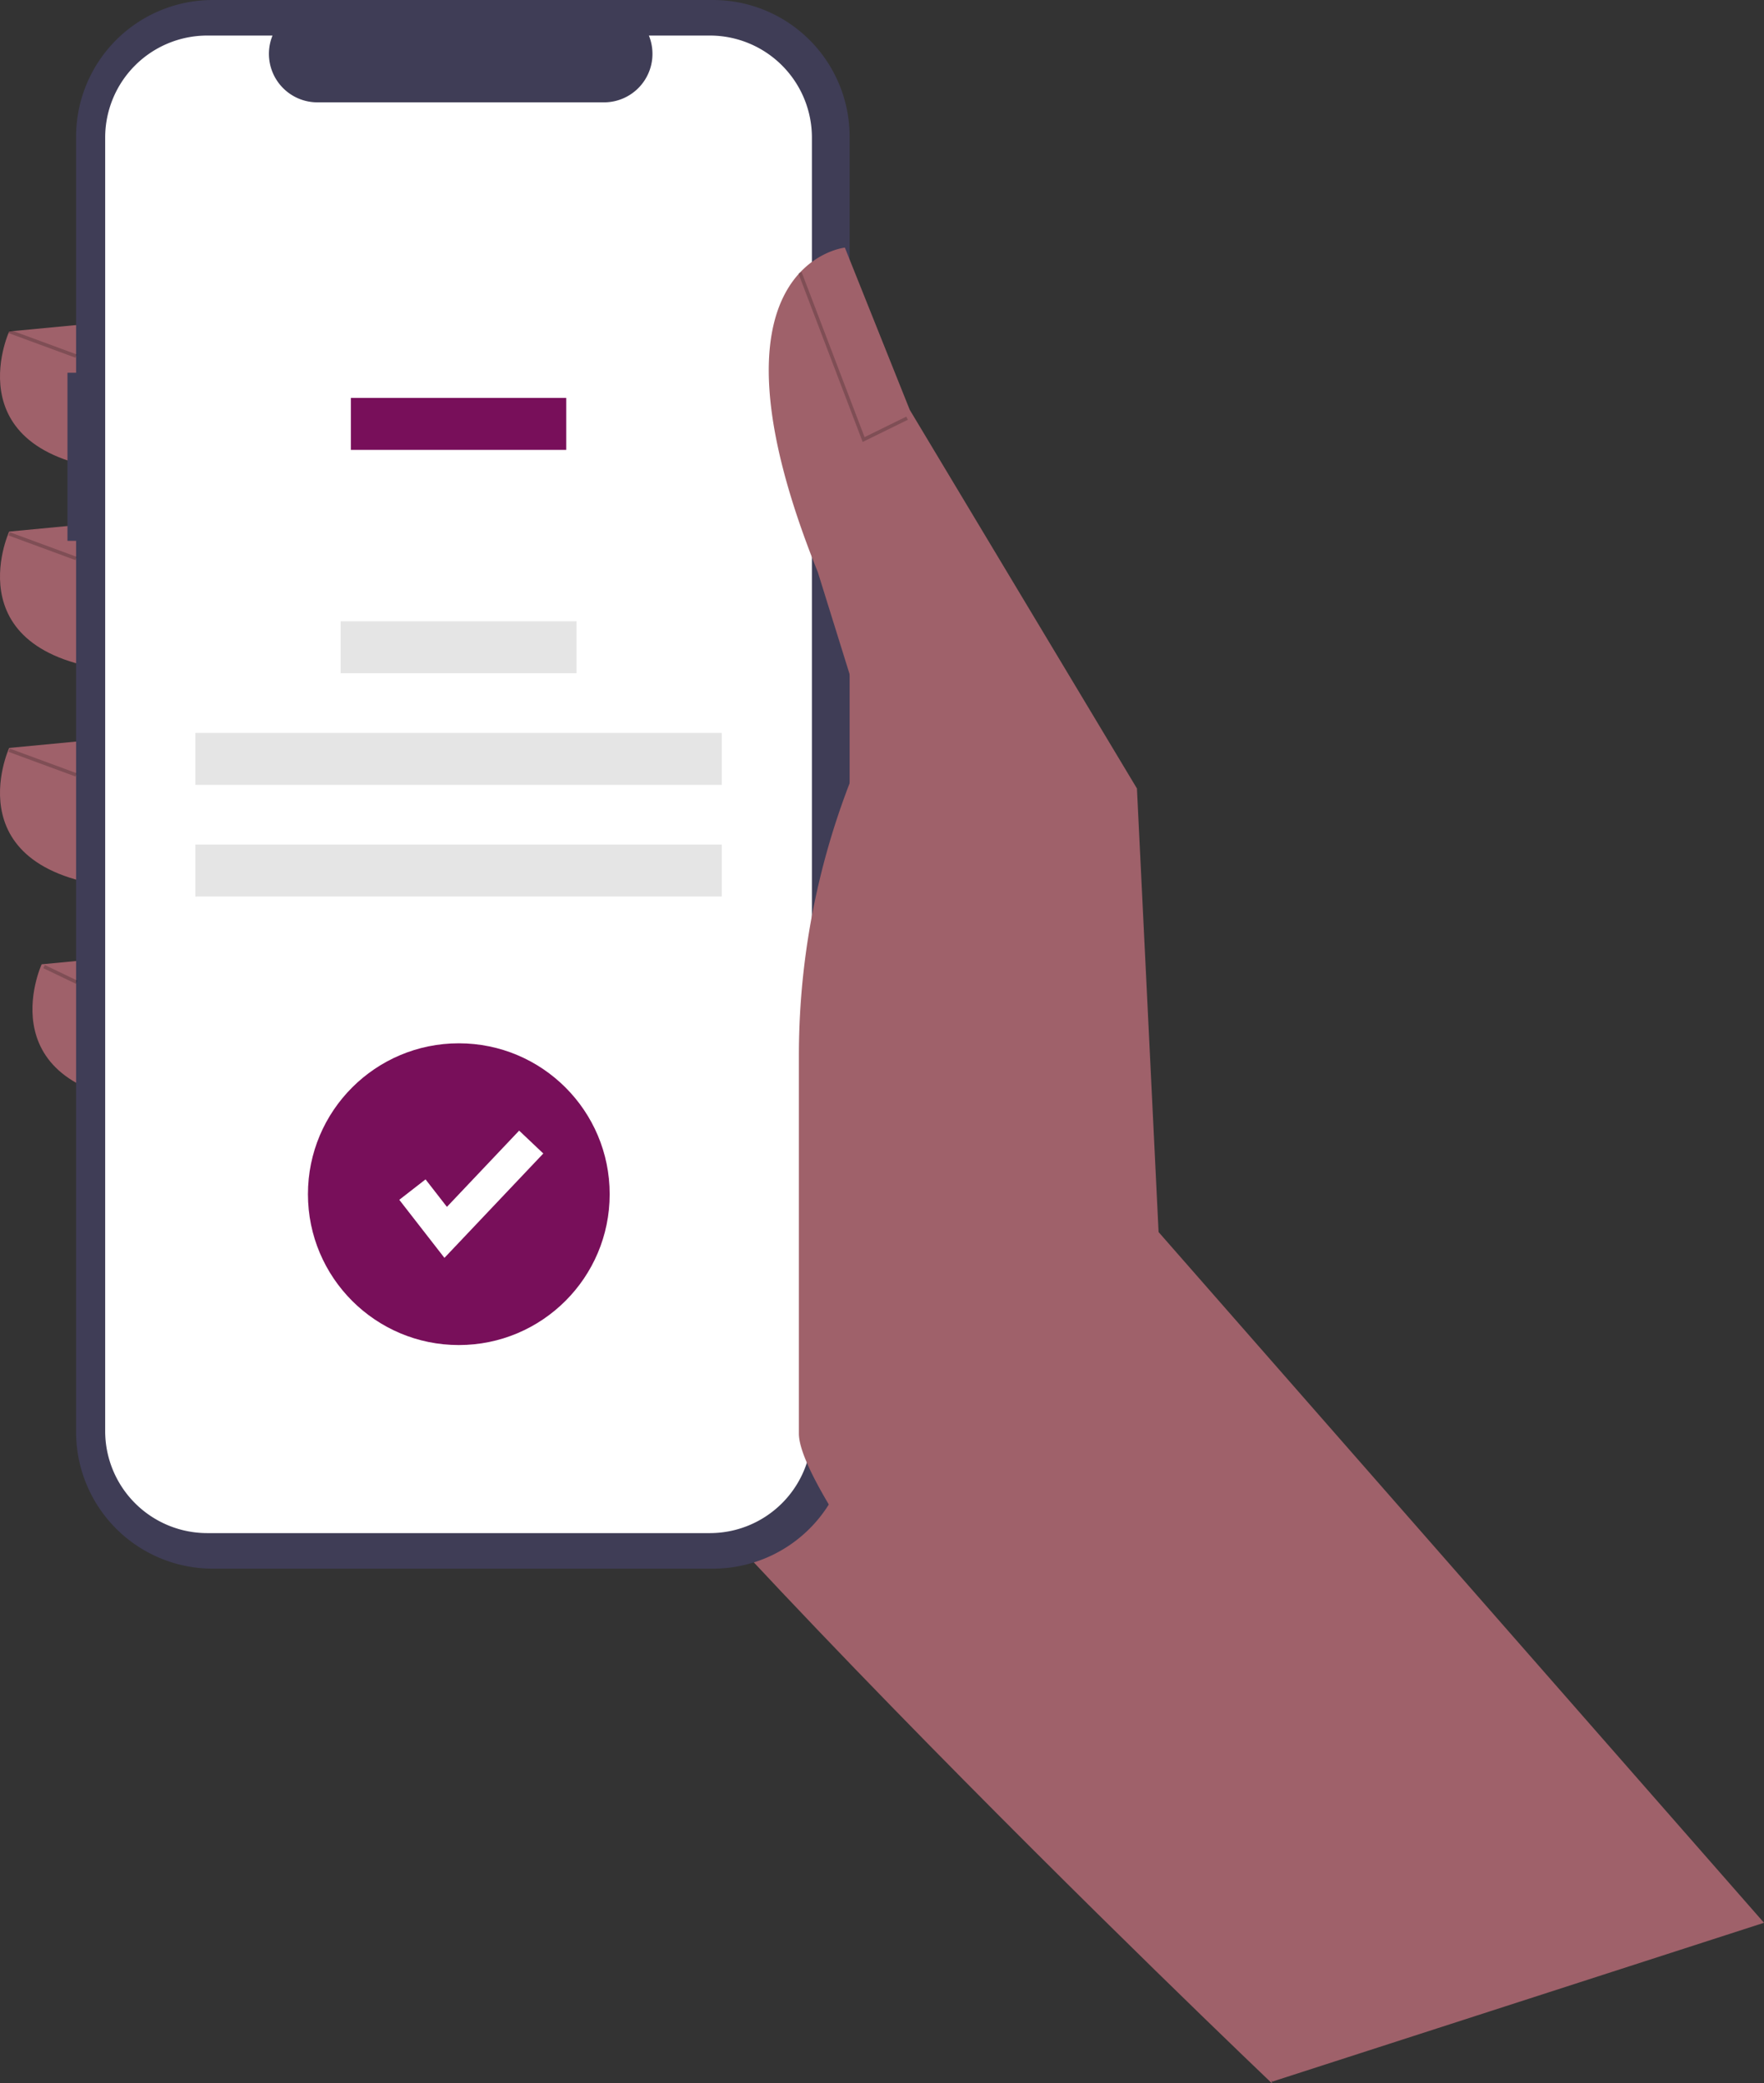 <svg xmlns="http://www.w3.org/2000/svg" data-name="Layer 1" width="505.466" height="596.945"
     viewBox="0 0 505.466 596.945" xmlns:xlink="http://www.w3.org/1999/xlink">
    <rect x="0" y="0" width="505.466" height="596.945" fill="#333333" stroke="none"/>
    <path d="M706.733,652.473l5,96S500.239,547.178,473.891,488.282,497.139,283.694,497.139,283.694l110.043,60.446Z"
          transform="translate(-347.267 -151.527)" fill="#9f616a"/>
    <path d="M382.446,243.396l-32.548,3.1s-17.049,37.198,35.648,40.298Z"
          transform="translate(-347.267 -151.527)" fill="#9f616a"/>
    <path d="M382.446,300.743l-32.548,3.1s-17.049,37.198,35.648,40.298Z"
          transform="translate(-347.267 -151.527)" fill="#9f616a"/>
    <path d="M382.446,362.739l-32.548,3.1s-17.049,37.198,35.648,40.298Z"
          transform="translate(-347.267 -151.527)" fill="#9f616a"/>
    <path d="M391.746,424.735l-32.548,3.1s-17.049,37.198,35.648,40.298Z"
          transform="translate(-347.267 -151.527)" fill="#9f616a"/>
    <path d="M366.6,258.34h2.47V190.685a39.157,39.157,0,0,1,39.157-39.157H551.565a39.157,39.157,0,0,1,39.157,39.157V561.848a39.157,39.157,0,0,1-39.157,39.157H408.227a39.157,39.157,0,0,1-39.157-39.157V306.498h-2.47Z"
          transform="translate(-347.267 -151.527)" fill="#3f3d56"/>
    <path d="M406.647,161.715h18.71a13.893,13.893,0,0,0,12.863,19.14h82.116a13.893,13.893,0,0,0,12.863-19.14h17.475a29.242,29.242,0,0,1,29.242,29.242V561.576a29.242,29.242,0,0,1-29.242,29.242H406.647a29.242,29.242,0,0,1-29.242-29.242h0V190.957A29.242,29.242,0,0,1,406.647,161.715Z"
          transform="translate(-347.267 -151.527)" fill="#fff"/>
    <rect x="100.537" y="114.016" width="61.715" height="14.892" fill="#780f5a" style="isolation:isolate"/>
    <rect x="97.599" y="178.009" width="67.592" height="14.892" fill="#e5e5e5"/>
    <rect x="55.965" y="210" width="150.858" height="14.892" fill="#e5e5e5"/>
    <rect x="55.965" y="241.99" width="150.858" height="14.892" fill="#e5e5e5"/>
    <path d="M852.733,702.473l-173.48-197.917-6.2-127.092-65.096-108.493-18.599-46.497s-43.397,4.65-7.75,92.994l14.724,47.272,0,0a216.674,216.674,0,0,0-20.149,91.244v108.324c0,25.507,121.55,164.443,135.699,185.666l0,0Z"
          transform="translate(-347.267 -151.527)" fill="#9f616a"/>
    <polygon
            points="247.195 126.636 260.136 120.276 259.695 119.378 247.738 125.255 229.688 77.932 228.754 78.289 247.195 126.636"
            opacity="0.2"/>
    <rect x="358.984" y="239.811" width="1" height="20.43"
          transform="translate(-346.656 349.4) rotate(-69.778)" opacity="0.2"/>
    <rect x="358.984" y="297.811" width="1" height="20.43"
          transform="translate(-401.081 387.352) rotate(-69.778)" opacity="0.2"/>
    <rect x="358.984" y="359.811" width="1" height="20.43"
          transform="translate(-459.259 427.921) rotate(-69.778)" opacity="0.2"/>
    <rect x="364.066" y="425.558" width="1" height="10.353"
          transform="translate(-528.772 421.498) rotate(-64.361)" opacity="0.2"/>
    <circle cx="131.471" cy="342.175" r="43.23" fill="#780f5a"/>
    <polygon
            points="127.351 360.424 114.413 343.787 121.937 337.935 128.063 345.812 148.76 323.964 155.681 330.521 127.351 360.424"
            fill="#fff"/>
</svg>